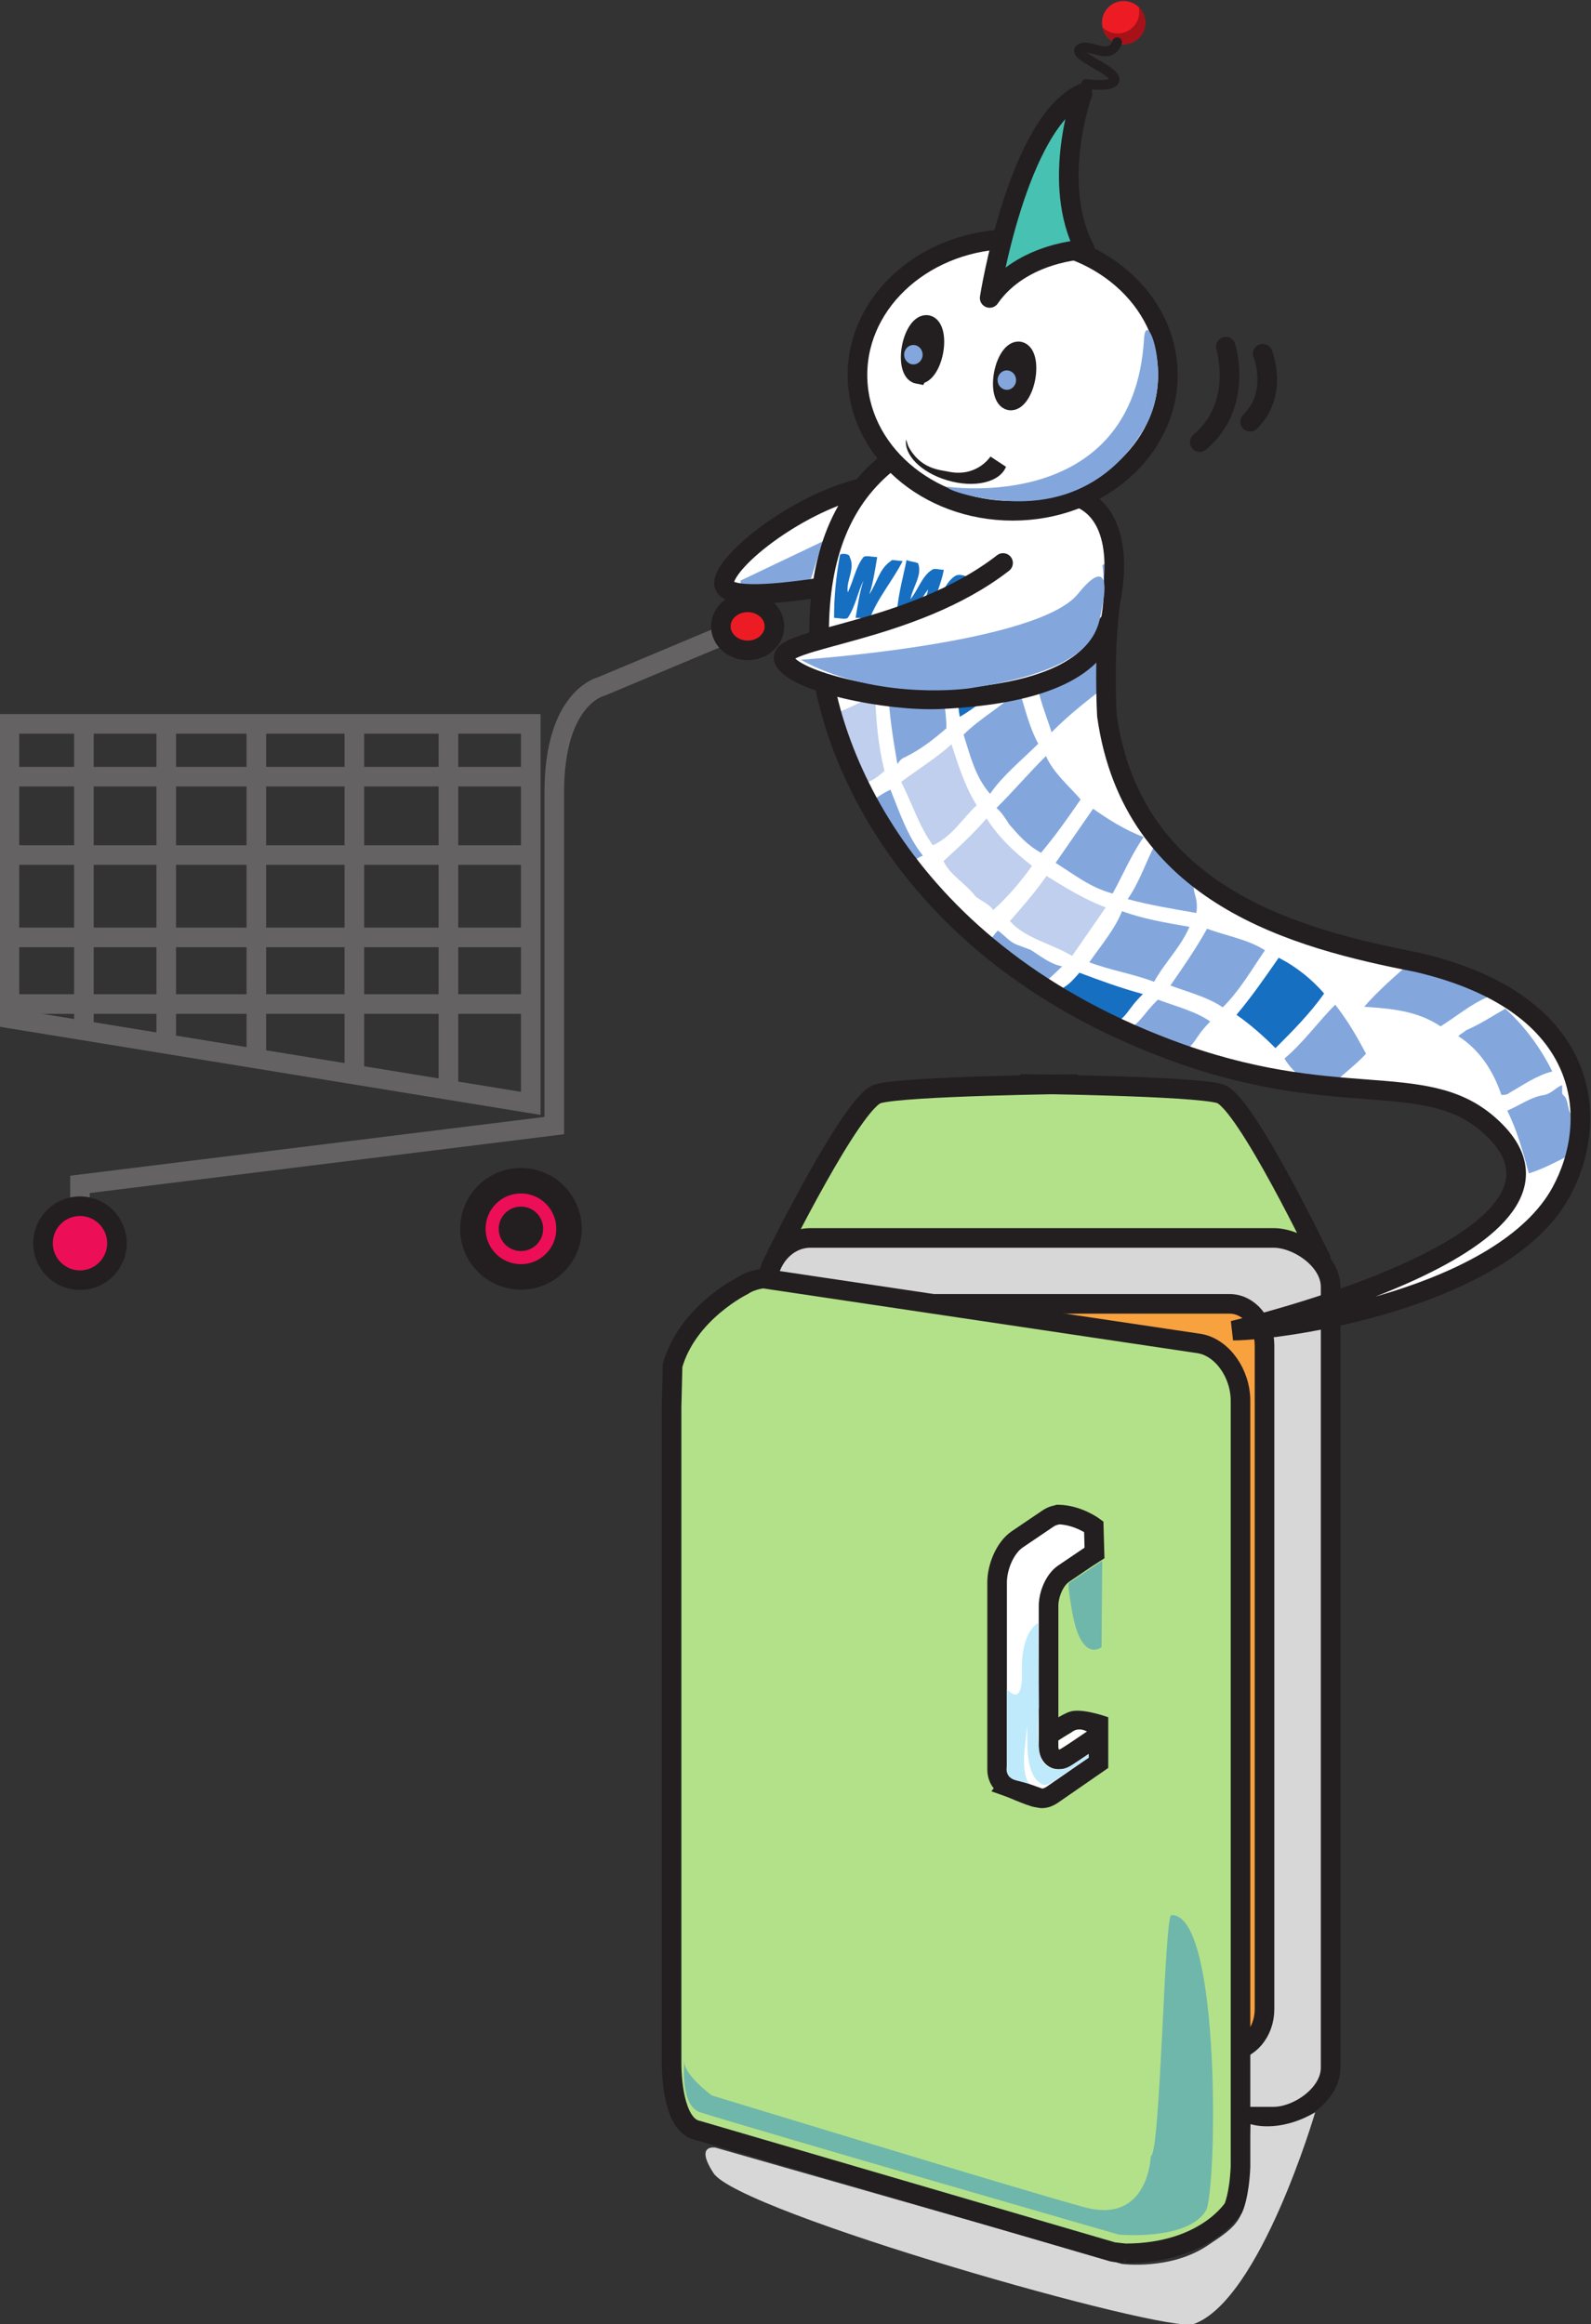 <?xml version="1.0" encoding="UTF-8" standalone="no"?>
<svg
   xmlns:dc="http://purl.org/dc/elements/1.1/"
   xmlns:cc="http://creativecommons.org/ns#"
   xmlns:rdf="http://www.w3.org/1999/02/22-rdf-syntax-ns#"
   xmlns:svg="http://www.w3.org/2000/svg"
   xmlns="http://www.w3.org/2000/svg"
   version="1.1"
   id="svg4847"
   width="303.731"
   height="443.603"
   viewBox="0 0 303.731 443.603">
  <rect x="0" y="0" width="303.731" height="443.603" fill="#333333" stroke="none"/>
  <defs
     id="defs4851" />
  <g
     id="g4855"
     transform="matrix(1.333,0,0,-1.333,-286.462,772.416)">
    <g
       id="g4857"
       transform="scale(1,-1)">
      <path
         d="m 338.441,-509.604 c -0.861,0.2 -1.768,0.46 -2.722,0.787 -8.068,2.763 -16.495,9.403 -17.125,12.624 -0.483,2.471 6.359,1.959 13.425,0.923"
         style="fill:#ffffff"
         id="path4859" />
      <path
         d="m 342.43,-513.535 c -6.967,5.367 -10.22,13.654 -10.22,24.711 0,13.989 10.438,44.651 49.859,59.536 24.018,9.091 36.648,2.775 45.911,10.775 19.29,16.659 -36.488,29.58 -36.488,29.58 7.234,0 38.746,-4.633 47.014,-19.896 5.474,-10.104 4.631,-26.945 -20.63,-32.84 -17.262,-3.369 -40.795,-9.463 -44.444,-35.285 0,0 -0.561,-9.075 0.562,-16.748 0,0 2.62,-11.227 -4.304,-14.408"
         style="fill:#ffffff"
         id="path4861" />
      <path
         d="m 340.598,-422.835 c 0,0 47.208,-2.158 49.038,-0.018 1.83,2.141 14.18,23.192 14.18,23.192 0,0 -5.052,-3.93 -29.752,-3.088 -24.699,0.842 -44.628,-0.842 -45.751,0.281 -1.123,1.122 8.854,-19.122 12.285,-20.368 z"
         style="fill:#b3e189"
         id="path4863" />
      <path
         d="m 363.131,-484.568 c 3.079,-2.214 6.345,-4.695 9.854,-6.413 -0.362,-2.825 0.383,-5.573 1.126,-8.321 -3.387,2.099 -7.633,3.207 -10.283,5.917 -0.862,0.687 -0.989,1.985 -0.93,3.015 0.059,1.031 0.118,2.061 -0.13,2.978 0.06,1.03 0.304,1.793 0.363,2.824 0,0 0,0 0,0 z"
         style="fill:#83a7dd"
         id="path4865" />
      <path
         d="m 365.506,-474.606 c 2.65,-2.71 5.916,-5.192 9.181,-7.673 -1.225,-2.137 -1.466,-4.58 -1.705,-7.023 -3.081,2.214 -6.468,4.314 -9.733,6.795 0.362,2.825 1.402,5.229 2.258,7.901 0,0 0,0 0,0 z"
         style="fill:#83a7dd"
         id="path4867" />
      <path
         d="m 352.35,-476.819 c 3.202,-1.833 5.176,-4.123 8.378,-5.956 -0.484,-3.206 -0.354,-6.183 0.267,-9.313 -3.201,1.833 -5.789,3.894 -9.113,5.344 -0.315,3.245 -0.016,6.718 0.469,9.924 0,0 0,0 0,0 z"
         style="fill:#176fc1"
         id="path4869" />
      <path
         d="m 356.691,-465.789 c 1.852,-2.672 4.438,-4.733 6.904,-7.177 -1.348,-2.519 -1.895,-5.076 -2.75,-7.748 -2.466,2.443 -5.482,4.008 -7.948,6.451 0.978,3.053 1.646,5.992 3.794,8.473 0,0 0,0 0,0 z"
         style="fill:#83a7dd"
         id="path4871" />
      <path
         d="m 363.99,-457.354 c 2.158,-2.558 3.824,-4.962 5.675,-7.635 -1.717,-1.984 -3.926,-3.816 -4.967,-6.221 -2.466,2.443 -4.624,5 -7.089,7.443 0.736,0.611 1.288,1.489 1.839,2.366 1.288,1.488 2.576,2.977 4.542,4.046 0,0 0,0 0,0 z"
         style="fill:#83a7dd"
         id="path4873" />
      <path
         d="m 374.247,-451.516 c 1.544,-2.786 2.596,-5.42 4.446,-8.092 -2.765,-1.03 -5.159,-2.595 -7.247,-4.045 -1.852,2.672 -3.517,5.077 -5.368,7.749 2.702,1.679 4.911,3.511 8.169,4.389 0,0 0,0 0,0 z"
         style="fill:#83a7dd"
         id="path4875" />
      <path
         d="m 343.418,-470.062 c 0.185,-0.267 0.555,-0.802 1.047,-0.955 2.34,-1.146 4.064,-2.52 5.975,-4.161 0.009,-3.359 -1.091,-6.794 -0.591,-10.306 -2.71,1.68 -5.234,3.093 -7.759,4.505 0.113,3.741 0.721,7.328 1.328,10.917 0,0 0,0 0,0 z"
         style="fill:#83a7dd"
         id="path4877" />
      <path
         d="m 348.495,-458.421 c 2.832,-1.298 4.19,-3.817 6.286,-5.726 -1.654,-2.633 -2.632,-5.687 -3.608,-8.74 -2.096,1.909 -4.806,3.588 -7.208,5.383 1.469,2.9 2.568,6.335 4.53,9.083 0,0 0,0 0,0 z"
         style="fill:#bfcfed"
         id="path4879" />
      <path
         d="m 337.574,-466.745 c 2.341,-1.145 2.086,-0.684 3.996,-2.325 -0.914,-3.703 -1.214,-7.176 -1.328,-10.916 -2.34,1.146 -4.372,2.405 -7.141,3.054 0.421,3.855 3.067,6.638 4.473,10.187 0,0 0,0 0,0 z"
         style="fill:#bfcfed"
         id="path4881" />
      <path
         d="m 344.86,-455.406 c 0.677,-0.42 1.231,-1.222 2.217,-1.527 -2.269,-2.862 -3.368,-6.297 -4.652,-9.465 -2.34,1.146 -1.145,1.062 -3.914,1.712 0.913,3.703 4.021,6.448 5.613,9.73 0,0 0.058,-0.03 0.736,-0.45 z"
         style="fill:#83a7dd"
         id="path4883" />
      <path
         d="m 357.145,-449.147 c 2.096,-1.908 4.069,-4.199 5.55,-6.336 -2.517,-1.946 -4.849,-4.16 -6.503,-6.793 -1.974,2.291 -4.068,4.199 -6.164,6.108 0.918,2.022 3.19,3.206 4.601,5.076 0.736,0.611 1.966,1.069 2.517,1.946 0,0 0,0 0,0 z"
         style="fill:#bfcfed"
         id="path4885" />
      <path
         d="m 368.445,-442.584 c 1.666,-2.405 3.147,-4.542 4.813,-6.947 -3.072,-1.145 -5.774,-2.824 -8.478,-4.503 -1.479,2.137 -3.453,4.428 -5.241,6.451 2.146,2.481 5.896,3.206 8.905,5 0,0 0,0 0,0 z"
         style="fill:#bfcfed"
         id="path4887" />
      <path
         d="m 363.585,-437.928 c 2.095,-1.908 1.163,-0.991 3.442,-3.167 -1.721,-0.305 -3.193,-1.526 -4.545,-2.366 -0.614,-0.229 -1.229,-0.458 -1.844,-0.687 -1.229,-0.459 -1.779,-1.336 -2.824,-2.061 -1.047,0.955 -1.399,2.584 -2.65,1.918 -2.128,-1.131 8.421,6.362 8.421,6.362 z"
         style="fill:#83a7dd"
         id="path4889" />
      <path
         d="m 421.218,-432.501 c 2.245,-1.404 4.21,-3.088 6.736,-4.21 -3.087,-2.807 -7.298,-3.929 -11.227,-4.771 -2.246,1.965 -4.491,3.93 -6.456,6.175 3.93,0.281 7.578,0.562 10.946,2.807 0,0 0,0 0,0 z"
         style="fill:#83a7dd"
         id="path4891" />
      <path
         d="m 386.233,-448.73 c 0.437,-2.863 -1.179,-2.958 0.181,-5.477 -3.137,-0.496 -2.741,-4.218 -5.877,-4.714 -1.544,2.787 -2.288,5.535 -4.14,8.207 3.258,0.878 6.393,1.374 9.836,1.984 0,0 0,0 0,0 z"
         style="fill:#83a7dd"
         id="path4893" />
      <path
         d="m 429.919,-422.677 c 0.28,0 0.842,0 1.122,-0.281 1.966,-1.123 3.93,-2.526 6.176,-3.087 -1.685,-3.368 -3.93,-6.456 -6.736,-8.982 -1.965,1.123 -3.649,2.245 -5.613,3.088 -0.281,0.28 -0.842,0.561 -1.123,0.842 3.087,1.965 5.053,5.052 6.175,8.42 0,0 0,0 0,0 z"
         style="fill:#83a7dd"
         id="path4895" />
      <path
         d="m 433.849,-411.45 c 2.807,-0.842 5.333,-2.525 8.14,-3.648 -0.562,-1.685 -1.403,-3.368 -2.246,-5.053 -0.279,-0.561 -0.279,-1.403 -0.561,-1.964 0,-0.281 -0.562,-0.562 -0.562,-0.842 0,-0.281 0,-0.842 0,-1.123 -0.842,0.281 -1.403,1.123 -2.526,1.404 -1.965,0.28 -3.368,1.403 -5.333,2.246 1.404,2.807 2.246,5.895 3.088,8.981 0,0 0,0 0,0 z"
         style="fill:#83a7dd"
         id="path4897" />
      <path
         d="m 380.184,-438.883 c 1.544,-2.786 3.824,-4.962 5.061,-7.863 -3.442,-0.61 -6.577,-1.106 -9.649,-2.251 -1.052,2.633 -3.025,4.924 -4.691,7.329 3.073,1.145 6.208,1.641 9.28,2.785 0,0 0,0 0,0 z"
         style="fill:#83a7dd"
         id="path4899" />
      <path
         d="m 390.015,-435.219 c 2.467,-2.443 4.195,-5.497 6.046,-8.168 -2.395,-1.565 -5.529,-2.061 -8.295,-3.091 -1.544,2.787 -3.396,5.459 -5.247,8.131 2.459,0.916 5.409,1.679 7.496,3.129 0,0 0,0 0,0 z"
         style="fill:#83a7dd"
         id="path4901" />
      <path
         d="m 373.876,-432.314 c 2.896,-1.947 2.239,-2.37 4.705,-4.812 -3.258,-0.877 -6.022,-1.908 -9.096,-3.053 -1.973,2.291 -1.629,1.5 -4.217,3.562 3.072,1.145 8.607,4.304 8.607,4.304 z"
         style="fill:#176fc1"
         id="path4903" />
      <path
         d="m 383.606,-428.197 c 3.08,-2.214 1.97,-2.289 4.621,-4.999 -2.088,-1.45 -5.038,-2.213 -7.496,-3.129 -2.466,2.443 -1.904,2.732 -4.984,4.947 2.644,0.648 7.859,3.181 7.859,3.181 z"
         style="fill:#83a7dd"
         id="path4905" />
      <path
         d="m 397.565,-429.38 c 2.466,-2.443 5.116,-5.153 6.968,-7.825 -1.717,-1.985 -3.927,-3.816 -6.507,-5.114 -1.851,2.672 -3.887,5.611 -6.045,8.168 2.087,1.45 3.989,3.167 5.584,4.771 0,0 0,0 0,0 z"
         style="fill:#176fc1"
         id="path4907" />
      <path
         d="m 402.88,-423.894 c 0.862,-0.687 1.189,1.307 2.237,0.353 1.603,-1.756 3.82,-3.283 5.423,-5.039 -1.347,-2.519 -2.571,-4.656 -4.411,-7.022 -2.465,2.443 -4.502,5.382 -7.274,7.71 1.226,2.138 4.025,3.999 4.025,3.999 z"
         style="fill:#83a7dd"
         id="path4909" />
      <path
         d="m 330.967,-276.387 c -3.423,0 -6.198,-3.143 -6.198,-7.019 0,0 0,-111.78 0,-111.78 0,-3.876 2.775,-7.019 6.198,-7.019 0,0 66.331,0 66.331,0 3.423,0 8.167,3.143 8.167,7.019 0,0 0,111.78 0,111.78 0,3.876 -4.744,7.019 -8.167,7.019 0,0 -66.331,0 -66.331,0 z"
         style="fill:#d7d7d7"
         id="path4911" />
      <path
         d="m 330.967,-276.387 c -3.423,0 -6.198,-3.143 -6.198,-7.019 0,0 0,-111.78 0,-111.78 0,-3.876 2.775,-7.019 6.198,-7.019 0,0 66.331,0 66.331,0 3.423,0 8.167,3.143 8.167,7.019 0,0 0,111.78 0,111.78 0,3.876 -4.744,7.019 -8.167,7.019 0,0 -66.331,0 -66.331,0 z"
         style="fill:none;stroke:#231f20;stroke-width:2.807"
         id="path4913" />
      <path
         d="m 337.285,-285.822 c -2.771,0 -5.02,-2.671 -5.02,-5.966 0,0 0,-95.015 0,-95.015 0,-3.294 2.248,-5.966 5.02,-5.966 0,0 53.695,0 53.695,0 2.771,0 5.018,2.672 5.018,5.966 0,0 0,95.015 0,95.015 0,3.295 -2.246,5.966 -5.018,5.966 0,0 -53.695,0 -53.695,0 z"
         style="fill:#f8a13f"
         id="path4915" />
      <path
         d="m 337.285,-285.822 c -2.771,0 -5.02,-2.671 -5.02,-5.966 0,0 0,-95.015 0,-95.015 0,-3.294 2.248,-5.966 5.02,-5.966 0,0 53.695,0 53.695,0 2.771,0 5.018,2.672 5.018,5.966 0,0 0,95.015 0,95.015 0,3.295 -2.246,5.966 -5.018,5.966 0,0 -53.695,0 -53.695,0 z"
         style="fill:none;stroke:#231f20;stroke-width:2.807"
         id="path4917" />
      <path
         d="m 404.231,-398.854 c 0,0 -10.946,-22.875 -14.596,-23.999 -3.649,-1.123 -28.63,-1.403 -28.63,-1.403"
         style="fill:none;stroke:#231f20;stroke-width:2.807"
         id="path4919" />
      <path
         d="m 326.003,-399.538 c 0,0 10.946,-22.174 14.595,-23.297 3.649,-1.123 28.631,-1.403 28.631,-1.403"
         style="fill:none;stroke:#231f20;stroke-width:2.807"
         id="path4921" />
      <path
         d="m 364.479,-322.333 c 0,0 1.053,-1.72 1.053,-1.72 -1.614,0.632 -3.895,-0.421 -3.544,-7.368 0,0 -1.228,6.141 1.088,8.421 0,0 1.403,0.667 1.403,0.667 z"
         style="fill:#231f20"
         id="path4923" />
      <path
         d="m 320.944,-496.321 c 0,0 11.788,-5.614 11.788,-5.614 0,0 -1.684,5.333 -1.684,5.333 0,0 -10.104,3.929 -10.104,0.28 z"
         style="fill:#83a7dd"
         id="path4925" />
      <path
         d="m 359.932,-506.318 c 12.277,0 22.229,-8.708 22.229,-19.45 0,-10.742 -9.952,-19.45 -22.229,-19.45 -12.275,0 -22.229,8.708 -22.229,19.45 0,10.742 9.953,19.45 22.229,19.45 z"
         style="fill:#ffffff"
         id="path4927" />
      <path
         d="m 359.932,-506.318 c 12.277,0 22.229,-8.708 22.229,-19.45 0,-10.742 -9.952,-19.45 -22.229,-19.45 -12.275,0 -22.229,8.708 -22.229,19.45 0,10.742 9.953,19.45 22.229,19.45 z"
         style="fill:none;stroke:#231f20;stroke-width:2.807"
         id="path4929" />
      <path
         d="m 356.635,-536.794 c 0,0 3.938,-25.054 13.294,-29.285 0,0 -4.643,12.81 0.351,22.332 0,0 -9.015,0.305 -13.645,6.954 z"
         style="fill:#47c1b2"
         id="path4931" />
      <path
         d="m 356.635,-536.794 c 0,0 3.938,-25.054 13.294,-29.285 0,0 -4.643,12.81 0.351,22.332 0,0 -9.015,0.305 -13.645,6.954 z"
         style="fill:none;stroke:#231f20;stroke-width:2.807;stroke-linecap:round;stroke-linejoin:round"
         id="path4933" />
      <path
         d="m 346.348,-525.909 c 0.86,0.166 1.86,-1.271 2.232,-3.208 0.372,-1.938 -0.025,-3.643 -0.886,-3.808 -0.861,-0.166 -1.86,1.271 -2.233,3.209 -0.371,1.938 0.024,3.643 0.887,3.808 z"
         style="fill:#231f20"
         id="path4935" />
      <path
         d="m 346.348,-525.909 c 0.86,0.166 1.86,-1.271 2.232,-3.208 0.372,-1.938 -0.025,-3.643 -0.886,-3.808 -0.861,-0.166 -1.86,1.271 -2.233,3.209 -0.371,1.938 0.024,3.643 0.887,3.808 z"
         style="fill:none;stroke:#231f20;stroke-width:2.807"
         id="path4937" />
      <path
         d="m 359.539,-522.12 c 0.861,0.165 1.861,-1.271 2.233,-3.209 0.371,-1.938 -0.024,-3.642 -0.887,-3.808 -0.86,-0.165 -1.86,1.271 -2.232,3.209 -0.372,1.938 0.024,3.643 0.886,3.808 z"
         style="fill:#231f20"
         id="path4939" />
      <path
         d="m 359.539,-522.12 c 0.861,0.165 1.861,-1.271 2.233,-3.209 0.371,-1.938 -0.024,-3.642 -0.887,-3.808 -0.86,-0.165 -1.86,1.271 -2.232,3.209 -0.372,1.938 0.024,3.643 0.886,3.808 z"
         style="fill:none;stroke:#231f20;stroke-width:2.807"
         id="path4941" />
      <path
         d="m 359.094,-523.644 c 0.73,0 1.323,-0.622 1.323,-1.389 0,-0.767 -0.593,-1.389 -1.323,-1.389 -0.73,0 -1.323,0.622 -1.323,1.389 0,0.767 0.593,1.389 1.323,1.389 z"
         style="fill:#83a7dd"
         id="path4943" />
      <path
         d="m 345.711,-527.28 c 0.73,0 1.323,-0.622 1.323,-1.389 0,-0.767 -0.593,-1.389 -1.323,-1.389 -0.73,0 -1.323,0.622 -1.323,1.389 0,0.767 0.593,1.389 1.323,1.389 z"
         style="fill:#83a7dd"
         id="path4945" />
      <path
         d="m 339.402,-490.709 c -0.562,-0.28 -1.403,-0.28 -1.965,-0.28 0.281,-1.684 0.562,-3.649 1.123,-5.333 -0.842,1.684 -1.123,3.649 -2.246,5.333 -0.28,0.28 -1.403,0 -1.964,0 0,-3.087 0.28,-5.895 0.842,-8.982 0,-0.281 1.403,-0.281 1.403,0.281 0.842,1.684 -0.562,3.368 -0.281,5.052 0.842,-1.684 1.123,-3.649 2.246,-5.052 0.28,-0.281 1.403,0 1.965,0 -0.281,1.684 -0.562,3.649 -1.123,5.333 1.123,-1.684 1.404,-3.649 3.088,-4.771 0,-0.281 1.123,0 1.684,0 -1.403,2.807 -3.648,5.333 -4.771,8.42 0,0 0,0 0,0 z"
         style="fill:#176fc1"
         id="path4947" />
      <path
         d="m 348.385,-489.446 c -0.562,-0.281 -1.685,-0.281 -1.685,-0.562 -0.562,-1.684 0.842,-3.368 1.123,-5.052 -1.123,1.403 -1.685,3.087 -2.808,4.491 -0.561,0.281 -1.684,0 -1.684,-0.281 0,-2.807 0.842,-5.614 1.403,-8.42 0.562,0.281 1.685,0.281 1.685,0.561 0.562,1.684 -0.843,3.368 -1.123,5.052 1.123,-1.403 1.685,-3.368 3.088,-4.21 0.28,-0.281 1.122,0 1.684,0 -0.281,1.684 -1.123,3.368 -1.403,5.052 1.122,-1.403 1.684,-3.368 3.087,-4.21 0.562,-0.28 1.404,0 1.965,0.281 -1.684,2.526 -3.93,4.771 -5.332,7.298 0,0 0,0 0,0 z"
         style="fill:#176fc1"
         id="path4949" />
      <path
         d="m 344.963,-515.606 c 1.713,3.333 4.562,3.427 5.71,3.672 4.026,0.862 5.925,-1.955 6.082,-2.152 0,0 2.22,1.465 2.22,1.465 -0.886,2.226 -4.531,3.098 -8.416,1.935 -3.862,-1.156 -6.215,-3.706 -5.89,-5.847 0,0 0.294,0.927 0.294,0.927 z"
         style="fill:#231f20"
         id="path4951" />
      <path
         d="m 338.44,-509.604 c -0.861,0.201 -1.768,0.46 -2.722,0.787 -8.068,2.763 -16.495,9.403 -17.125,12.624 -0.483,2.471 6.359,1.958 13.425,0.923"
         style="fill:none;stroke:#231f20;stroke-width:2.807"
         id="path4953" />
      <path
         d="m 290.912,-421.473 c 0,0 0,-54.335 0,-54.335 0,0 -74.662,0 -74.662,0 0,0 0,42.172 0,42.172 0,0 74.662,12.163 74.662,12.163 z"
         style="fill:none;stroke:#656263;stroke-width:2.807;stroke-linecap:round"
         id="path4955" />
      <path
         d="m 318.419,-488.462 c 0,0 -17.403,7.298 -17.403,7.298 0,0 -6.736,1.497 -6.736,15.157 0,13.472 0,47.715 0,47.715 0,0 -67.925,8.421 -67.925,8.421 0,0 0,2.993 0,2.993"
         style="fill:none;stroke:#656263;stroke-width:2.807;stroke-linecap:round"
         id="path4957" />
      <path
         d="m 226.355,-396.155 c 2.924,0 5.294,-2.371 5.294,-5.295 0,-2.925 -2.371,-5.296 -5.294,-5.296 -2.925,0 -5.296,2.371 -5.296,5.296 0,2.924 2.371,5.295 5.296,5.295 z"
         style="fill:#ed0e58"
         id="path4959" />
      <path
         d="m 226.355,-396.155 c 2.924,0 5.294,-2.371 5.294,-5.295 0,-2.925 -2.371,-5.296 -5.294,-5.296 -2.925,0 -5.296,2.371 -5.296,5.296 0,2.924 2.371,5.295 5.296,5.295 z"
         style="fill:none;stroke:#231f20;stroke-width:2.807;stroke-linecap:round"
         id="path4961" />
      <path
         d="m 289.508,-396.625 c 3.802,0 6.884,-3.082 6.884,-6.884 0,-3.803 -3.082,-6.884 -6.884,-6.884 -3.802,0 -6.883,3.081 -6.883,6.884 0,3.802 3.081,6.884 6.883,6.884 z"
         style="fill:#ed0e58"
         id="path4963" />
      <path
         d="m 289.508,-396.625 c 3.802,0 6.884,-3.082 6.884,-6.884 0,-3.803 -3.082,-6.884 -6.884,-6.884 -3.802,0 -6.883,3.081 -6.883,6.884 0,3.802 3.081,6.884 6.883,6.884 z"
         style="fill:none;stroke:#231f20;stroke-width:3.649;stroke-linecap:round"
         id="path4965" />
      <path
         d="m 321.974,-486.332 c 2.119,0 3.837,-1.54 3.837,-3.44 0,-1.9 -1.718,-3.44 -3.837,-3.44 -2.119,0 -3.838,1.54 -3.838,3.44 0,1.9 1.719,3.44 3.838,3.44 z"
         style="fill:#ed1c24"
         id="path4967" />
      <path
         d="m 321.974,-486.332 c 2.119,0 3.837,-1.54 3.837,-3.44 0,-1.9 -1.718,-3.44 -3.837,-3.44 -2.119,0 -3.838,1.54 -3.838,3.44 0,1.9 1.719,3.44 3.838,3.44 z"
         style="fill:none;stroke:#231f20;stroke-width:2.807;stroke-linecap:round"
         id="path4969" />
      <path
         d="m 216.812,-468.253 c 0,0 72.978,0 72.978,0"
         style="fill:none;stroke:#656263;stroke-width:2.807"
         id="path4971" />
      <path
         d="m 216.812,-457.026 c 0,0 72.978,0 72.978,0"
         style="fill:none;stroke:#656263;stroke-width:2.807"
         id="path4973" />
      <path
         d="m 217.373,-445.237 c 0,0 72.977,0 72.977,0"
         style="fill:none;stroke:#656263;stroke-width:2.807"
         id="path4975" />
      <path
         d="m 217.373,-435.694 c 0,0 72.977,0 72.977,0"
         style="fill:none;stroke:#656263;stroke-width:2.807"
         id="path4977" />
      <path
         d="m 279.123,-475.551 c 0,0 0,52.207 0,52.207"
         style="fill:none;stroke:#656263;stroke-width:2.807"
         id="path4979" />
      <path
         d="m 265.65,-475.551 c 0,0 0,50.335 0,50.335"
         style="fill:none;stroke:#656263;stroke-width:2.807"
         id="path4981" />
      <path
         d="m 251.616,-475.551 c 0,0 0,47.903 0,47.903"
         style="fill:none;stroke:#656263;stroke-width:2.807"
         id="path4983" />
      <path
         d="m 238.705,-475.551 c 0,0 0,45.845 0,45.845"
         style="fill:none;stroke:#656263;stroke-width:2.807"
         id="path4985" />
      <path
         d="m 226.916,-475.551 c 0,0 0,43.225 0,43.225"
         style="fill:none;stroke:#656263;stroke-width:2.807"
         id="path4987" />
      <path
         d="m 289.508,-400.327 c 1.758,0 3.183,-1.424 3.183,-3.182 0,-1.758 -1.425,-3.183 -3.183,-3.183 -1.758,0 -3.183,1.425 -3.183,3.183 0,1.758 1.425,3.182 3.183,3.182 z"
         style="fill:#231f20"
         id="path4989" />
      <path
         d="m 342.43,-513.535 c -6.967,5.367 -10.22,13.654 -10.22,24.711 0,13.989 10.438,44.65 49.859,59.536 24.018,9.09 36.648,2.775 45.911,10.775 19.29,16.659 -36.488,29.58 -36.488,29.58 7.234,0 38.746,-4.633 47.014,-19.896 5.474,-10.104 4.631,-26.946 -20.63,-32.84 -17.262,-3.368 -40.795,-9.462 -44.444,-35.285 0,0 -0.561,-9.075 0.562,-16.748 0,0 2.62,-11.227 -4.304,-14.408"
         style="fill:none;stroke:#231f20;stroke-width:2.807;stroke-linecap:round"
         id="path4991" />
      <path
         d="m 358.836,-498.286 c 0,0 -27.928,11.789 -29.33,11.929 -1.404,0.14 -2.947,1.825 -0.281,3.087 2.666,1.263 34.942,8.956 41.54,-2.386 3.369,-5.789 2.27,-15.473 0.866,-15.894 -1.403,-0.421 -12.795,3.263 -12.795,3.263 z"
         style="fill:#ffffff"
         id="path4993" />
      <path
         d="m 373.572,-490.111 c -1.544,6.035 -8.748,10.069 -23.999,10.771 -7.663,0.353 -20.944,-2.43 -22.389,-5.625 -1.427,-3.156 18.18,-3.637 31.371,-13.882"
         style="fill:none;stroke:#231f20;stroke-width:2.807;stroke-linecap:round;stroke-linejoin:bevel"
         id="path4995" />
      <path
         d="m 403.254,-277.004 c 0,0 -7.868,26.909 -17.401,30.313 -3.93,1.404 -65.118,-15.998 -68.768,-21.611 -2.736,-4.211 0.28,-3.649 0.28,-3.649 0,0 58.195,16.654 58.195,16.654 0,0 6.924,0.935 12.256,-2.62 4.406,-2.938 5.614,-3.649 5.895,-10.946 0.281,-7.299 0.281,-6.456 0.281,-6.456 0,0 3.93,1.403 9.262,-1.685 z"
         style="fill:#d7d7d7"
         id="path4997" />
      <path
         d="m 375.819,-573.12 c 1.71,0 3.096,-1.386 3.096,-3.096 0,-1.71 -1.386,-3.096 -3.096,-3.096 -1.709,0 -3.096,1.386 -3.096,3.096 0,1.71 1.387,3.096 3.096,3.096 z"
         style="fill:#ed1c24"
         id="path4999" />
      <path
         d="m 377.992,-578.456 c 0.055,0.228 0.07,0.453 0.07,0.696 0,1.71 -1.387,3.096 -3.097,3.096 -0.831,0 -1.58,-0.325 -2.135,-0.858 0.315,1.375 1.554,2.402 3.023,2.402 1.71,0 3.097,-1.386 3.097,-3.096 0,-0.875 -0.375,-1.677 -0.959,-2.24 z"
         style="fill:#a61217"
         id="path5001" />
      <path
         d="m 370.439,-567.421 c 0,0 3.807,0.53 4.07,-0.562 0.327,-1.356 -6.222,-3.555 -4.912,-4.491 1.218,-0.87 4.351,1.872 5.286,-0.935"
         style="fill:none;stroke:#231f20;stroke-width:1.403;stroke-linecap:round"
         id="path5003" />
      <path
         d="m 326.066,-395.731 c 0,0 64.231,7.283 64.838,11.228 2.807,18.243 2.526,116.763 1.123,119.851 -1.404,3.087 -4.01,12.432 -31.156,3.648 -28.629,-9.262 -50.914,-8.015 -49.792,-23.172 1.123,-15.156 0,-93.812 0,-93.812 0,0 -2.134,-13.812 14.987,-17.742 z"
         style="fill:#b3e189"
         id="path5005" />
      <path
         d="m 382.66,-305.247 c -1.029,0.035 -1.545,34.208 -2.948,34.523 0,0 -0.28,9.824 -9.543,7.299 -9.263,-2.526 -53.329,-16 -53.329,-16 0,0 -4.211,-3.087 -3.93,-5.052 0.28,-1.965 -1.149,6.398 2.279,7.473 9.264,2.9 59.938,17.508 59.938,17.508 0,0 9.876,0.9 12.479,-3.438 1.565,-2.608 2.254,-42.561 -4.946,-42.312 z"
         style="fill:#6fb7aa"
         id="path5007" />
      <path
         d="m 376.053,-256.812 c 11.455,0 15.491,-6.5 15.491,-6.5 0,0 0.829,-1.702 1.015,-5.881 0,0 0,-109.683 0,-109.683 0.003,-3.916 -2.581,-7.584 -5.809,-8.193 0,0 -62.522,-9.322 -62.522,-9.322 0,0 -1.676,0.143 -2.912,0.994 0,0 -7.94,3.868 -10.088,11.451 0,0 -0.148,5.957 -0.148,5.957 0,0 0,93.812 0,93.812 -0.002,3.535 0.688,9.188 3.755,9.766 0,0 59.396,17.383 59.396,17.383 0.088,0.017 0.176,0.031 0.262,0.043 0,0 1.561,0.173 1.561,0.173 z"
         style="fill:none;stroke:#231f20;stroke-width:2.807"
         id="path5009" />
      <path
         d="m 358.802,-323.859 c 0,0 3.749,1.704 4.672,1.797"
         style="fill:#ffffff"
         id="path5011" />
      <path
         d="m 358.802,-323.859 c 0,0 3.749,1.704 4.672,1.797"
         style="fill:none;stroke:#231f20;stroke-width:2.807"
         id="path5013" />
      <path
         d="m 359.152,-323.654 c -0.727,-0.273 -1.43,-1.126 -1.451,-2.416 0,0 0,-26.683 0,-26.683 -0.039,-2.28 1.127,-5.103 2.884,-6.292 0,0 4.369,-2.958 4.369,-2.958 0.378,-0.256 0.741,-0.416 1.08,-0.486 0,0 0.411,-0.112 0.411,-0.112 2.842,0.052 5.098,1.742 5.098,1.742 0,0 0.105,3.741 0.105,3.741 -0.055,0.033 -1.08,0.722 -1.138,0.76 0,0 -3.276,2.219 -3.276,2.219 -1.318,0.892 -2.192,3.008 -2.163,4.719 0,0 0,20.012 0,20.012 0.028,1.71 1.291,2.38 2.608,1.488 0,0 4.535,-3.018 4.535,-3.018 0,0 0,3.888 0,3.888 0,0 -6.587,4.555 -6.587,4.555 -0.659,0.446 -1.28,0.603 -1.804,0.501 0,0 -4.672,-1.659 -4.672,-1.659 z"
         style="fill:#ffffff"
         id="path5015" />
      <path
         d="m 359.152,-323.654 c -0.727,-0.273 -1.43,-1.126 -1.451,-2.416 0,0 0,-26.683 0,-26.683 -0.039,-2.28 1.127,-5.103 2.884,-6.292 0,0 4.369,-2.958 4.369,-2.958 0.378,-0.256 0.741,-0.416 1.08,-0.486 0,0 0.411,-0.112 0.411,-0.112 2.842,0.052 5.098,1.742 5.098,1.742 0,0 0.105,3.741 0.105,3.741 -0.055,0.033 -1.08,0.722 -1.138,0.76 0,0 -3.276,2.219 -3.276,2.219 -1.318,0.892 -2.192,3.008 -2.163,4.719 0,0 0,20.012 0,20.012 0.028,1.71 1.291,2.38 2.608,1.488 0,0 4.535,-3.018 4.535,-3.018 0,0 0,3.888 0,3.888 0,0 -6.587,4.555 -6.587,4.555 -0.659,0.446 -1.28,0.603 -1.804,0.501 0,0 -4.672,-1.659 -4.672,-1.659 z"
         style="fill:none;stroke:#231f20;stroke-width:2.807;stroke-linecap:round"
         id="path5017" />
      <path
         d="m 371.516,-360.809 c 0.011,0.004 0.021,0.009 0.031,0.014"
         style="fill:#ffffff"
         id="path5019" />
      <path
         d="m 371.516,-360.809 c 0.011,0.004 0.021,0.009 0.031,0.014"
         style="fill:none;stroke:#231f20;stroke-width:2.807"
         id="path5021" />
      <path
         d="m 373.15,-332.251 c 0,0 -2.952,-1.064 -4.449,-0.823 -0.843,0.137 -3.75,2.154 -3.75,2.154"
         style="fill:#ffffff"
         id="path5023" />
      <path
         d="m 373.15,-332.251 c 0,0 -2.952,-1.064 -4.449,-0.823 -0.843,0.137 -3.75,2.154 -3.75,2.154"
         style="fill:none;stroke:#231f20;stroke-width:2.807"
         id="path5025" />
      <path
         d="m 359.082,-337.561 c 0,0 0,11.087 0,11.087 0,0 -0.325,1.502 1.298,1.93 2.175,0.573 1.947,0.509 1.947,0.509 0,0 -1.081,-0.918 -0.684,-4.93 0.181,-1.823 0.351,-3.332 0.351,-3.332 0,0 0.035,1.788 0.035,2.35 0,0.562 -0.035,4.351 1.614,5.614 0.301,0.23 0.701,0.947 2.245,-0.141 1.544,-1.088 4.912,-3.298 4.912,-3.298 0,0 -0.036,-0.491 -0.036,-0.491 0,0 -2.911,2.042 -3.508,2.104 -0.667,0.07 -3.229,0.456 -3.579,-2.876 -0.305,-2.896 0,-5.965 0,-5.965 0,0 -0.104,-12.069 -0.104,-12.069 0,0 -2.456,1.122 -2.316,6.877 0.141,5.754 -2.245,2.315 -2.175,2.631 z"
         style="fill:#bfeafb"
         id="path5027" />
      <path
         d="m 372.754,-355.969 c 0,0 -0.094,12.351 -0.094,12.351 0,0 -2.881,2.429 -4.21,-5.053 -0.749,-4.211 -0.469,-4.116 -0.469,-4.116 0,0 4.772,-3.182 4.772,-3.182 z"
         style="fill:#6fb7aa"
         id="path5029" />
      <path
         d="m 370.531,-331.55 c 0,0 -1.169,-0.725 -2.199,0.164 -0.166,0.144 -1.847,1.146 -1.847,1.146 0,0 -0.047,1.052 0.069,1.239 0.117,0.188 3.977,-2.55 3.977,-2.55 z"
         style="fill:#ffffff"
         id="path5031" />
      <path
         d="m 329.575,-484.988 c 0,0 33.915,-2.246 39.717,-9.45 3.764,-4.675 4.214,-1.889 3.509,1.59 -0.702,3.461 -0.422,9.122 -18.947,11.929 -2.219,0.336 -14.314,1.403 -24.278,-4.07 z"
         style="fill:#83a7dd"
         id="path5033" />
      <path
         d="m 350.485,-509.782 c 0,0 26.759,4.117 28.256,-21.145 0.287,-4.849 4.116,5.24 0.374,12.163 -1.672,3.093 -7.11,11.789 -19.834,11.04 -4.686,-0.275 -8.608,-1.497 -8.796,-2.058 z"
         style="fill:#83a7dd"
         id="path5035" />
      <path
         d="m 390.448,-529.812 c 0,0 2.627,8.323 -3.725,13.653"
         style="fill:none;stroke:#231f20;stroke-width:2.807;stroke-linecap:round"
         id="path5037" />
      <path
         d="m 395.736,-528.808 c 0,0 2.318,5.652 -1.801,9.741"
         style="fill:none;stroke:#231f20;stroke-width:2.807;stroke-linecap:round"
         id="path5039" />
    </g>
  </g>
</svg>
